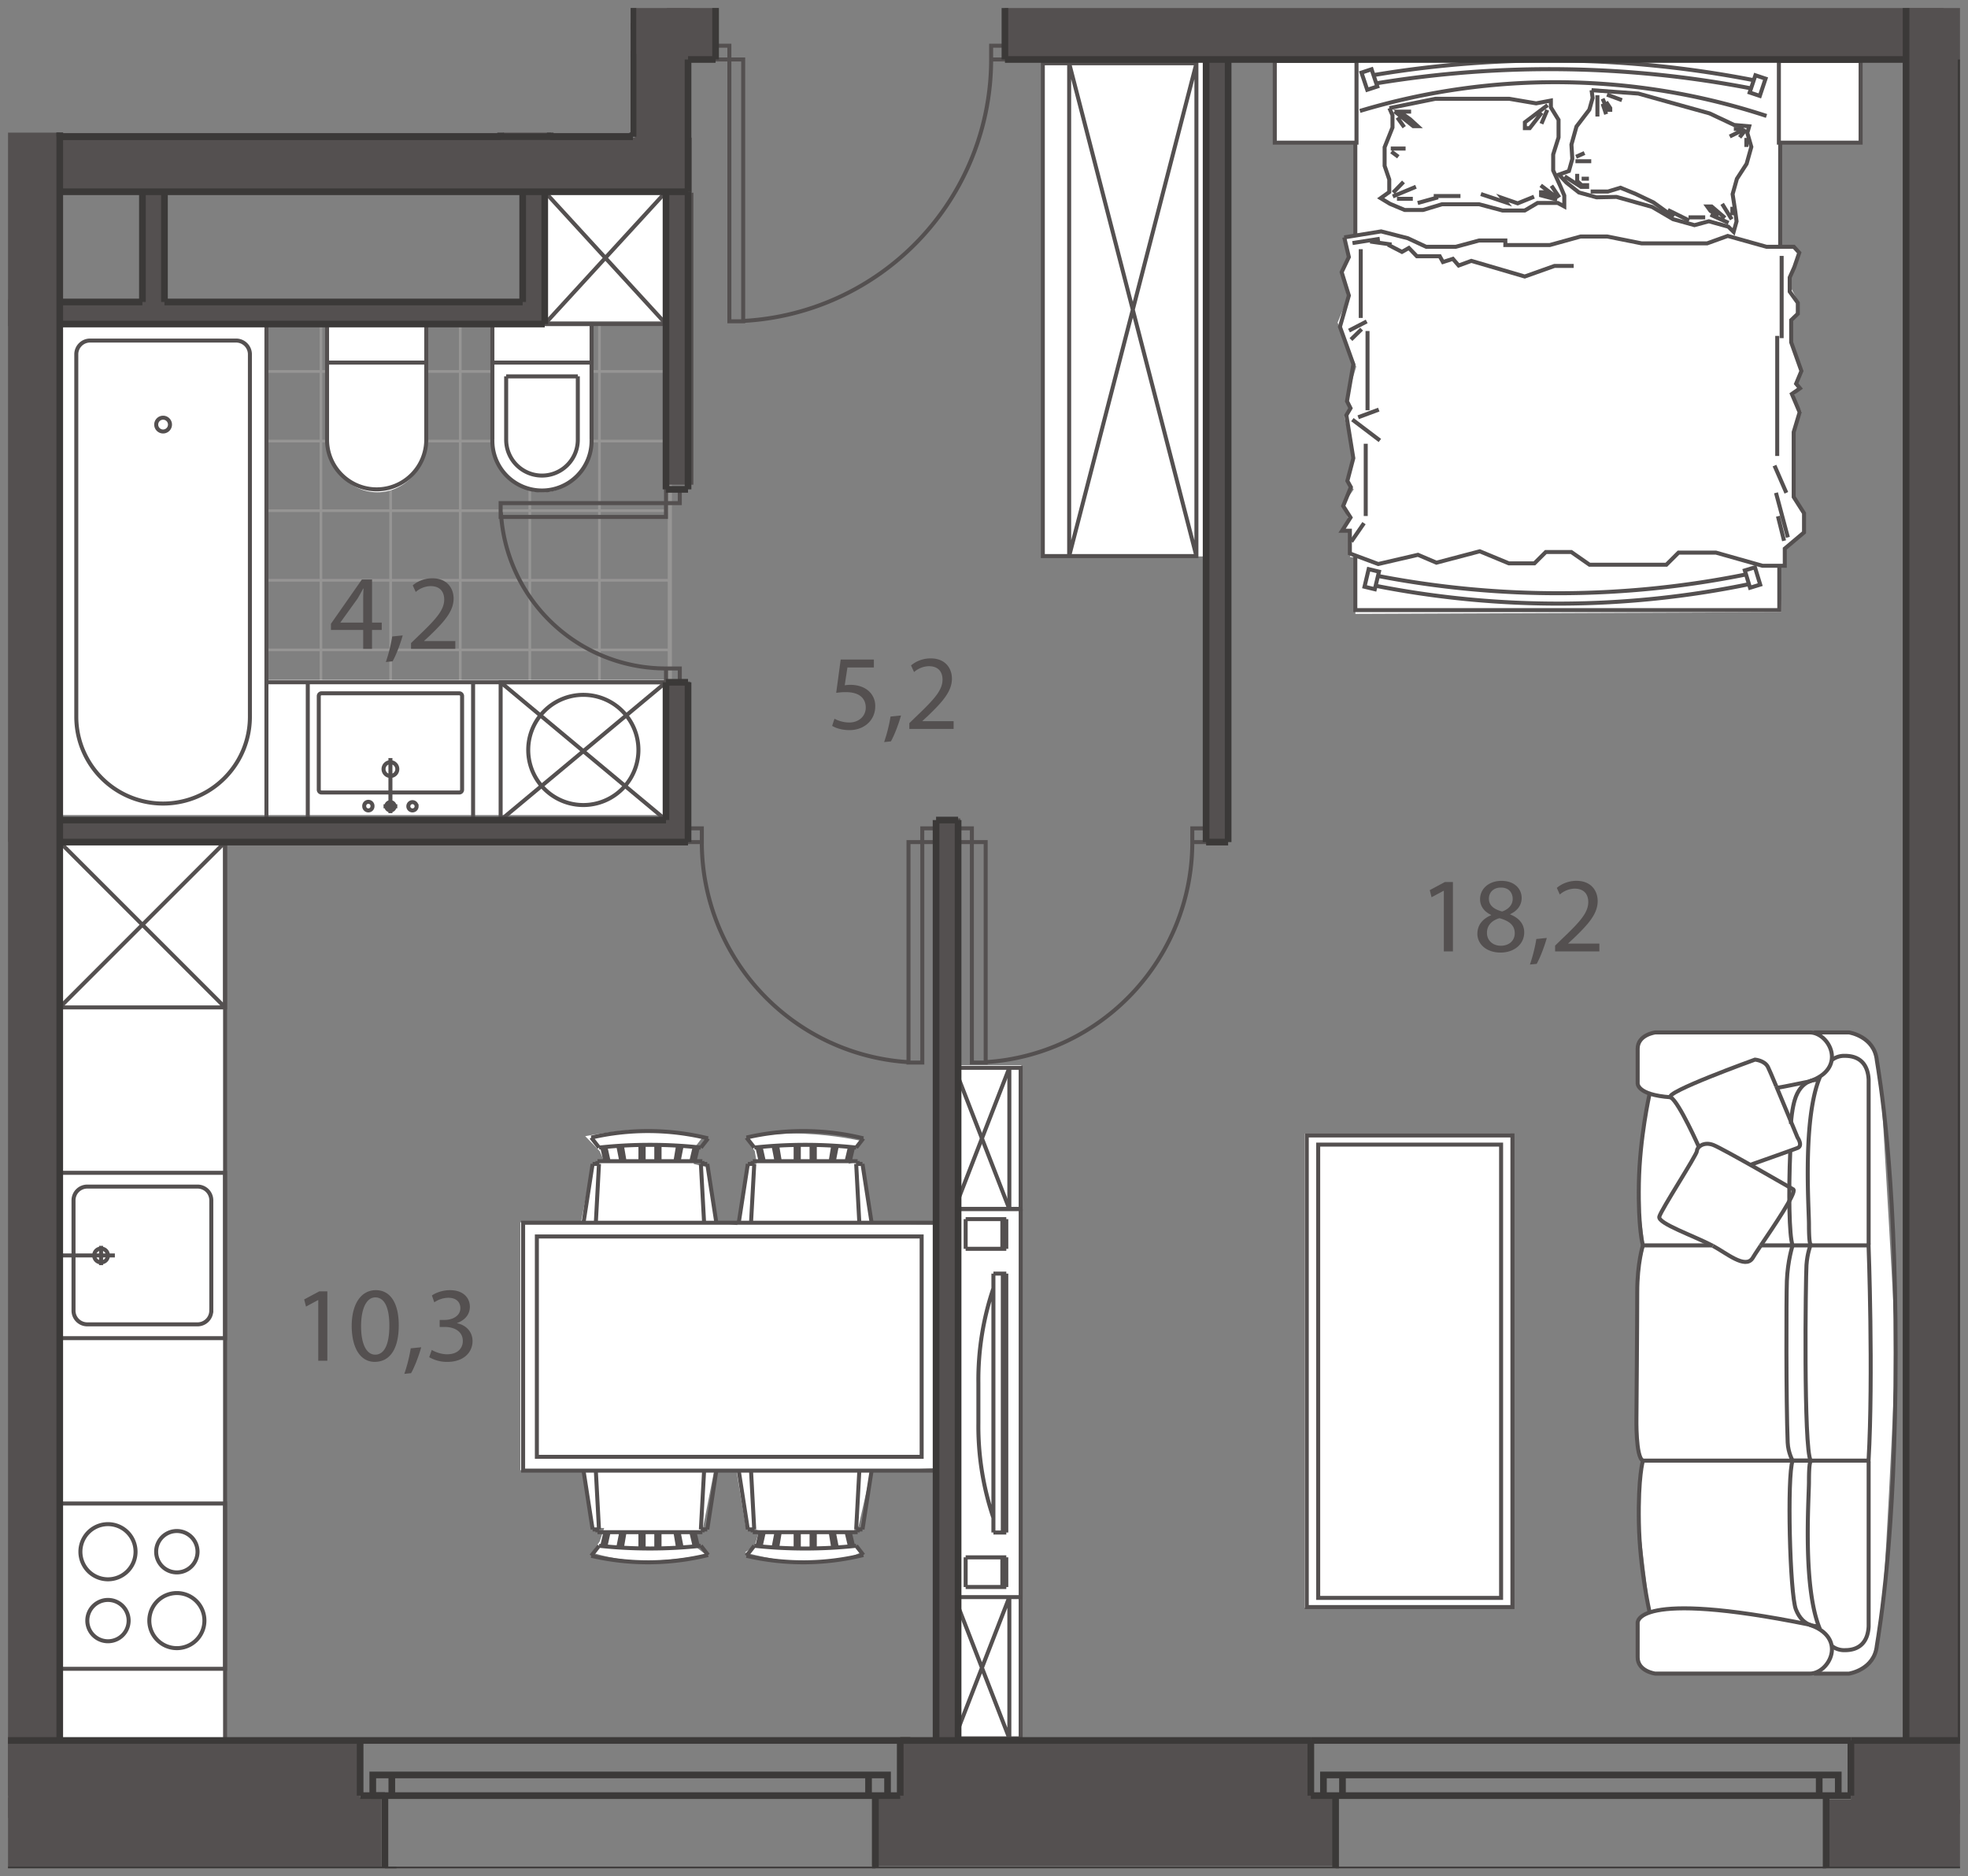 <svg version="1.1" xmlns="http://www.w3.org/2000/svg" xmlns:xlink="http://www.w3.org/1999/xlink" viewBox="116.234 255.835 73.725 70.288"><rect x="116.234" y="255.835" width="73.725" height="70.288" fill="#808080" stroke="none"/><path fill="none" d="M139.86 260.803v-4.668h49.799v69.688h-73.125v-65.02z"></path><path fill="none" d="M141.151 261.906v-3.866h46.575v62.971h-69.165v-59.105z"></path><clipPath id="a"><path fill="none" d="M139.86 260.803v-4.668h49.799v69.688h-73.125v-65.02z"></path></clipPath><g clip-path="url(#a)"><clipPath id="b"><use href="#SVGID_2_" overflow="visible"></use></clipPath><clipPath id="c"><use href="#SVGID_6_" overflow="visible"></use></clipPath><g clip-path="url(#c)" fill="none" stroke="#969594" stroke-width=".1" stroke-linecap="round" stroke-linejoin="round" stroke-miterlimit="10" stroke-dasharray="82.207,41.103"><path d="M168.208 187.693v80.768M165.6 187.693v80.768M162.989 187.693v80.768M160.382 187.693v80.768M157.776 187.693v80.768M155.169 187.693v80.768M152.558 187.693v80.768M149.953 187.693v80.768M147.345 187.693v80.768M144.737 187.693v80.768M142.13 187.693v80.768M139.522 187.693v80.768M136.915 187.693v80.768M134.307 187.693v80.768M131.698 187.693v80.768M129.091 187.693v80.768M126.483 187.693v80.768M123.876 187.693v80.768M121.269 187.693v80.768M118.66 187.693v80.768M87.228 258.03h81.193M87.228 260.638h81.193M87.228 263.247h81.193M87.228 265.854h81.193M87.228 268.461h81.193"></path></g><clipPath id="d"><use href="#SVGID_10_" overflow="visible"></use></clipPath><g clip-path="url(#d)" fill="none" stroke="#969594" stroke-width=".1" stroke-linecap="round" stroke-linejoin="round" stroke-miterlimit="10" stroke-dasharray="82.207,41.103"><path d="M172.124 245.027v80.768M169.517 245.027v80.768M166.906 245.027v80.768M164.298 245.027v80.768M161.693 245.027v80.768M159.085 245.027v80.768M156.476 245.027v80.768M153.87 245.027v80.768M151.263 245.027v80.768M148.654 245.027v80.768M146.047 245.027v80.768M143.438 245.027v80.768M140.831 245.027v80.768M138.224 245.027v80.768M135.616 245.027v80.768M133.009 245.027v80.768M130.4 245.027v80.768M127.792 245.027v80.768M125.185 245.027v80.768M122.577 245.027v80.768M119.97 245.027v80.768M117.362 245.027v80.768M91.144 257.995h81.193M91.144 260.605h81.193M91.144 263.212h81.193M91.144 265.818h81.193M91.144 268.426h81.193M91.144 271.035h81.193M91.144 273.643h81.193M91.144 276.249h81.193M91.144 278.857h81.193M91.144 281.466h81.193M91.144 284.072h81.193M91.144 286.681h81.193M91.144 289.287h81.193M91.144 291.896h81.193M91.144 294.504h81.193M91.144 297.111h81.193M91.144 299.718h81.193M91.144 302.327h81.193M91.144 304.935h81.193M91.144 307.541h81.193M91.144 310.148h81.193M91.144 312.758h81.193M91.144 315.364h81.193M91.144 317.972h81.193M91.144 320.581h81.193M91.144 323.188h81.193M91.144 325.795h81.193"></path></g><defs><path id="e" d="M119.668 267.931h21.687v15.354h-21.687z"></path></defs><clipPath id="f"><use href="#e" overflow="visible"></use></clipPath><g clip-path="url(#f)" fill="none" stroke="#969594" stroke-width=".1" stroke-linecap="round" stroke-linejoin="round" stroke-miterlimit="10" stroke-dasharray="82.207,41.103"><path d="M117.829 306.189V225.42M120.437 306.189V225.42M123.044 306.189V225.42M125.651 306.189V225.42M128.257 306.189V225.42M130.868 306.189V225.42M133.476 306.189V225.42M136.081 306.189V225.42M138.69 306.189V225.42M141.298 306.189V225.42M143.903 306.189V225.42M144.046 306.257H62.853M144.046 303.65H62.853M144.046 301.04H62.853M144.046 298.434H62.853M144.046 295.826H62.853M144.046 293.22H62.853M144.046 290.61H62.853M144.046 288.003H62.853M144.046 285.397H62.853M144.046 282.789H62.853M144.046 280.18H62.853M144.046 277.572H62.853M144.046 274.966H62.853M144.046 272.357H62.853M144.046 269.749H62.853M144.046 267.143H62.853M144.046 264.534H62.853M144.046 261.928H62.853M144.046 259.319H62.853M144.046 256.711H62.853"></path></g><path fill="none" stroke="#969594" stroke-width=".1" stroke-linecap="round" stroke-linejoin="round" stroke-miterlimit="10" stroke-dasharray="82.207,41.103" d="M119.668 267.931h21.687v15.354h-21.687z"></path><clipPath id="g"><use href="#SVGID_18_" overflow="visible"></use></clipPath><clipPath id="h"><use href="#SVGID_21_" overflow="visible"></use></clipPath><g clip-path="url(#h)" fill="none" stroke="#969594" stroke-width=".1" stroke-linecap="round" stroke-linejoin="round" stroke-miterlimit="10" stroke-dasharray="82.207,41.103"><path d="M254.759 305.471h-80.768M254.759 302.862h-80.768M254.759 300.252h-80.768M254.759 297.645h-80.768M254.759 295.039h-80.768M254.759 292.432h-80.768M254.759 289.82h-80.768M254.759 287.216h-80.768M254.759 284.607h-80.768M254.759 282h-80.768M254.759 279.393h-80.768M254.759 276.785h-80.768M254.759 274.178h-80.768M254.759 271.569h-80.768M254.759 268.961h-80.768M254.759 266.354h-80.768M254.759 263.746h-80.768M254.759 261.139h-80.768M254.759 258.531h-80.768M254.759 255.923h-80.768M189.638 224.49v81.194M187.028 224.49v81.194M184.421 224.49v81.194M181.813 224.49v81.194M179.204 224.49v81.194M176.599 224.49v81.194M173.991 224.49v81.194"></path></g><clipPath id="i"><use href="#SVGID_23_" overflow="visible"></use></clipPath><clipPath id="j"><use href="#SVGID_25_" overflow="visible"></use></clipPath><clipPath id="k"><use href="#SVGID_27_" overflow="visible"></use></clipPath><clipPath id="l"><use href="#SVGID_29_" overflow="visible"></use></clipPath><path fill="#FFF" d="M136.647 262.866h4.625v5h-4.625zM126.21 281.304h15.062v5.063H126.21zM118.585 268.054h7.625v18.313h-7.625zM118.522 287.366h6.188v33.688h-6.188zM110.21 287.366h6.125v33.688h-6.125zM108.71 267.866h7.562v18.625h-7.562z"></path><g fill="#FFF"><path d="M136.556 270.059c-1.051 0-1.903.944-1.903 2.107 0 1.165.852 2.11 1.903 2.11 1.048 0 1.902-.945 1.902-2.11 0-1.163-.854-2.107-1.902-2.107z"></path><path d="M134.698 267.996h3.713v4.354h-3.713z"></path></g><g fill="#FFF"><path d="M130.368 270.059c-1.05 0-1.902.944-1.902 2.107 0 1.165.851 2.11 1.902 2.11 1.049 0 1.902-.945 1.902-2.11 0-1.163-.853-2.107-1.902-2.107z"></path><path d="M128.511 267.996h3.713v4.354h-3.713z"></path></g><path fill="none" stroke="#545050" stroke-width=".15" stroke-miterlimit="10" d="M189.702 314.839h6.193v6.194h-6.193zM195.895 314.839l-6.193 6.194M189.702 314.839l6.193 6.194M189.702 302.452h6.193v6.193h-6.193zM108.665 267.973h7.743v18.581h-7.743zM110.214 312.156h6.194v6.192h-6.194zM110.214 299.768h6.194v6.194h-6.194zM114.343 302.864h2.065M110.214 287.38h6.194v6.193h-6.194zM110.214 293.573l6.194-6.193M116.408 293.573l-6.194-6.193M128.486 267.973h3.716v1.444h-3.716zM132.202 269.417v2.891M128.486 269.417v2.891M132.202 272.308a1.858 1.858 0 11-3.716 0M134.68 267.973h3.716v1.444h-3.716zM137.88 269.934h-2.684M138.395 269.417v2.891M137.88 269.934v2.374M134.68 269.417v2.891M135.196 269.934v2.374M138.395 272.308a1.858 1.858 0 11-3.715 0M137.88 272.308a1.342 1.342 0 11-2.684 0M134.989 281.393h6.194v5.161h-6.194zM134.989 281.393l6.195 5.161M141.184 281.393l-6.195 5.161"></path><path fill="none" stroke="#545050" stroke-width=".15" stroke-miterlimit="10" d="M140.15 283.974a2.064 2.064 0 10-4.127-.001 2.064 2.064 0 004.127 0h0zM124.666 287.38v33.653M118.472 267.973h7.743v18.581h-7.743z"></path><path fill="none" stroke="#545050" stroke-width=".15" stroke-miterlimit="10" d="M119.092 282.684v-13.576c0-.285.231-.516.515-.516h5.472c.285 0 .517.231.517.516v13.576M125.596 282.684a3.252 3.252 0 01-6.504 0"></path><path fill="none" stroke="#545050" stroke-width=".15" stroke-miterlimit="10" d="M122.602 271.74a.258.258 0 10-.516 0 .258.258 0 10.516 0h0zM133.957 281.393v5.161M127.764 281.393v5.161M133.957 286.554h-6.193M131.118 286.038h-.516M127.764 281.393h6.193M128.278 281.806h5.162M128.176 281.91c0-.057.046-.104.102-.104M128.278 285.522h5.162M133.545 285.419a.104.104 0 01-.105.103M128.278 285.522a.103.103 0 01-.102-.103M128.176 285.419v-3.51M133.545 285.419v-3.51M133.44 281.806c.058 0 .105.047.105.103M131.118 284.645a.258.258 0 10-.516 0 .258.258 0 00.516 0h0zM131.016 286.038a.156.156 0 00-.156-.155.156.156 0 00-.155.155c0 .086.07.155.155.155a.154.154 0 00.156-.155h0zM130.188 286.038a.155.155 0 10-.309 0c0 .086.07.155.154.155a.154.154 0 00.155-.155h0zM131.84 286.038a.156.156 0 00-.154-.155.155.155 0 00-.155.155c0 .086.07.155.155.155a.154.154 0 00.155-.155h0zM130.86 284.232v2.064M126.215 281.393h14.969M118.472 312.156h6.194v6.192h-6.194z"></path><path fill="none" stroke="#545050" stroke-width=".15" stroke-miterlimit="10" d="M121.053 316.543a.774.774 0 10-1.548-.001.774.774 0 001.548.001h0zM121.312 313.962a1.033 1.033 0 10-2.066.001 1.033 1.033 0 002.066-.001h0zM123.892 316.543a1.032 1.032 0 10-2.064-.001 1.032 1.032 0 002.064.001h0zM123.634 313.962a.775.775 0 10-1.55 0 .775.775 0 001.55 0h0zM118.472 299.768h6.194v6.194h-6.194z"></path><path fill="none" stroke="#545050" stroke-width=".15" stroke-miterlimit="10" d="M124.15 304.93v-4.13a.515.515 0 00-.516-.516h-4.13a.515.515 0 00-.516.516v4.13c0 .285.23.515.516.515h4.13c.285 0 .515-.23.515-.515z"></path><path fill="none" stroke="#545050" stroke-width=".15" stroke-miterlimit="10" d="M120.278 302.864a.258.258 0 10-.516.001.258.258 0 00.516 0h0zM120.537 302.864h-2.065M120.02 303.227v-.724M118.472 287.38h6.194v6.193h-6.194zM124.666 293.573l-6.194-6.193M118.472 293.573l6.194-6.193M136.641 267.973h4.543M141.184 267.973l-4.543-4.955M141.184 263.018l-4.543 4.955"></path><g><path fill="#FFF" d="M167.009 258.184l-.032 6.47-.414.126.192.666-.286.634.255.921-.381.919.697 1.65-.38 1.3.157.286-.221.284.38 1.619-.317.73.286.38-.413.602.223.508-.286.411h.317l.031 1.016h.192v2.125l15.953-.064-.065-1.649.192-.095.031-.634.73-.603.032-.666-.445-.635.033-2.504.252-.73-.317-.571.223-.254-.064-.253.158-.508-.38-1.11.032-.73.254-.317v-.318l-.285-.539-.033-.475.287-.825-.16-.316-.507.094-.033-7.136z"></path><path fill="none" stroke="#545050" stroke-width=".15" stroke-miterlimit="10" d="M182.923 265.08v-7.014h-15.916v3.688M168.234 265.002l.519.269.26-.147.3.31h.856l.121.217.371-.12.217.25.475-.174 2.001.586 1.116-.397h.718M167.562 264.882l.802.113M166.901 264.94l1.022-.161M167.114 271.466l.772-.287M166.897 271.554l1.03.781M167.332 275.432l-.475.69M166.844 268.554l.399-.39M166.77 268.22l.663-.344M182.839 275.173l.229.92M182.766 274.296l.445 1.668M182.71 273.276l.444 1.02M182.812 268.417v4.499M182.978 265.422v3.08M167.397 272.457v2.707M167.464 268.235v2.969M167.21 265.17v2.576M167.007 264.66v-2.906M182.89 277.03v1.66h-15.883v-2.046"></path><path fill="none" stroke="#545050" stroke-width=".15" stroke-miterlimit="10" d="M166.592 264.727l1.382-.224 1.002.257.684.32h1.109l.876-.236h.982v.17h1.666l1.153-.319h1.002l1.282.256h2.458l.77-.278 1.453.407h1.024l.203.223-.186.542-.172.385v.527l.304.422v.409l-.249.24V268.657l.383 1.076-.198.476.145.172-.304.212.291.685-.223.743v2.431l.387.608v.72l-.721.606v.643h-.834l-1.744-.493h-1.402l-.455.453H175.78l-.681-.475h-.957l-.426.424h-.957l-1.09-.452-1.623.427-.692-.295-1.488.345-1.063-.396v-.851h-.292l.316-.495-.275-.432.288-.705-.131-.236.223-.85-.261-1.61.156-.262-.132-.262.238-1.384-.502-1.402.334-1.172-.27-.877.27-.565-.173-.738M181.656 261.001v.339M181.483 260.728l-.449.219M181.559 260.663h-.372M181.636 260.684l-.231.296M181.132 263.898v-.317M181.109 264.051l-.36-.579M180.857 263.998l-.502-.429h-.164l.12.166.305.175M180.99 264.182l-.678-.305M179.489 263.977h.625M178.714 263.701l.799.394M175.823 263.01h.647l.47-.143.568.232.668.318.757.545M175.485 262.529h.273M174.849 262.441l.614.395h.228v-.064h-.206l-.166-.153v-.273M175.253 261.874h.592M175.276 261.708l.317-.14M176.435 259.38l.56.207M176.272 259.72l.131.394M176.272 259.532l.175.417h.11v-.064l-.154-.232M176.076 259.403v.797M171.711 263.104l.94.313-.138-.165.576.2.614-.248M169.944 263.178h1.002M169.344 263.44l.762-.213M174.366 263.206l-.323-.169h-.078v.116l.604.16M174.548 263.232l-.595-.453M174.651 263.232l-.297-.44M174.198 259.952l-.219.518M174.211 259.772l-.852.645v.219h.181l.452-.58M168.36 261.516l.258.192M168.335 261.4h.555M168.581 260.237l.258.362M168.477 260.004l.698.556h.167l-.284-.26-.4-.283h.439M168.567 263.282h.594M168.425 263.05l.387-.4M168.411 263.193l.867-.362"></path><path fill="none" stroke="#545050" stroke-width=".15" stroke-miterlimit="10" d="M175.856 259.213l1.754.127 1.026.287 1.642.456.922.434.562.05-.07.247.15.524-.177.634-.363.56-.161.576.098.634.05.384-.11.396-.199-.195-.729-.203-.539.145-.803-.223-.785-.46-.636-.179-.698-.196-.745.016-.661-.182-.469-.37-.28-.3.374-.133.127-.454-.033-.537.189-.676.482-.632.123-.439-.04-.291"></path><path fill="none" stroke="#545050" stroke-width=".15" stroke-miterlimit="10" d="M168.283 259.885l1.722-.349h2.771l1.004.171.553-.105v.257l.287.466v.657l-.201.64v.598l.266.584.15.355v.41l-.244-.131h-.758l-.479.282h-.834l-.88-.234h-1.385l-.713.215h-.686l-.55-.23-.35-.212.322-.23v-.471l-.174-.51v-.698l.295-.739v-.46l-.116-.266M182.411 260.178a25.406 25.406 0 00-15.232-.187M181.598 277.203l.38-.116.197.648-.381.117zM167.507 277.156l.387.093-.157.658-.386-.093zM181.78 259.3l.215-.645.38.127-.215.645zM167.238 258.555l.378-.125.215.645-.378.123zM167.855 277.41c4.556.881 9.24.863 13.789-.057M167.769 277.778c4.617.911 9.375.89 13.985-.06M181.833 259.146a39.922 39.922 0 00-14.041-.189M181.935 258.84a39.876 39.876 0 00-14.245-.192"></path><g><path fill="#FFF" d="M182.941 258.118h2.928v3.06h-2.928z"></path><path fill="none" stroke="#545050" stroke-width=".15" stroke-miterlimit="10" d="M182.874 258.116h3.063v3.063h-3.063z"></path></g><g><path fill="#FFF" d="M164.056 258.118h2.928v3.06h-2.928z"></path><path fill="none" stroke="#545050" stroke-width=".15" stroke-miterlimit="10" d="M163.989 258.116h3.063v3.063h-3.063z"></path></g></g><g><path fill="#FFF" d="M178.424 294.54s-.779.067-.828.451c-.048.382.024 1.463.024 1.463s.147.248.317.27c.17.022.025.27.025.27s-.392 3.084-.342 3.646c.05.563.219 1.869.219 1.869s-.171.585-.219 1.238c-.048.653-.072 5.875-.072 5.875s.073.969.193.969c.122 0-.219 1.417-.096 2.362.122.945.39 3.263.39 3.263s-.39.137-.44.451c-.047.315 0 1.441 0 1.441s.367.426.708.426h7.02s1.025.068 1.267-1.079c.244-1.148.635-10.512.658-10.917.024-.405-.535-9.7-.535-9.7l-.172-1.353s-.244-.945-1.023-.945h-7.094z"></path><g fill="none" stroke="#545050" stroke-width=".15" stroke-miterlimit="10"><path d="M182.788 296.59c.392-.068.759-.15 1.213-.24 1.47-.48.767-1.84.032-1.84h-5.79s-.659.085-.659.61v1.285s-.06.442 1.24.534"></path><path d="M184.186 294.51h1.316s.95.142 1.042 1.047c.093.594.704 4.033.704 10.948 0 6.916-.611 10.383-.704 10.976-.092.906-1.042 1.047-1.042 1.047h-1.316"></path><path d="M184.414 296.175c-.66 1.554-.413 4.918-.413 5.52 0 .792.063.74.065.764M186.234 302.46a.828.828 0 00.003-.071v-6.112c-.03-.579-.337-.89-.887-.89a.757.757 0 00-.489.154"></path><path d="M183.3 298.976c-.065 1.478-.044 3.163.089 3.511h.677M184.338 296.293s-.55-.085-.827.622c-.06.154-.147.47-.187 1.024M182.194 302.487h4.04s.18 4.867 0 8.063h-8.453s-.182.595-.152 2.32c.031 1.724.398 3.338.398 3.338M178.027 296.83s-.367 1.613-.398 3.337c-.03 1.726.152 2.32.152 2.32h2.57"></path><path d="M184.033 318.528h-5.79s-.659-.085-.659-.608v-1.288s-.169-1.273 6.417.058c1.47.481.767 1.838.032 1.838z"></path><path d="M184.414 316.864c-.66-1.555-.413-4.92-.413-5.522 0-.792.063-.74.065-.763M186.234 310.58a.788.788 0 01.003.068v6.112c-.03.579-.337.89-.887.89a.758.758 0 01-.489-.154M182.776 296.527c.33.787.796 1.916.796 1.916s.215.31 0 .395c-.215.086-1.747.624-1.747.624"></path><path d="M179.887 298.82s-.757-1.708-1.063-1.876c-.306-.17 3.155-1.416 3.155-1.416s.368.029.49.285c.039.077.16.362.307.714M180.402 302.505c.51.27 1.208.874 1.485.463.025-.048.144-.229.307-.473"></path><path d="M182.194 302.495c.482-.715 1.34-1.973 1.226-2.101 0 0-2.636-1.527-3.003-1.668-.366-.14-.612.084-.612.224 0 .142-1.348 2.21-1.41 2.463-.062.253 1.3.716 2.007 1.092M184.066 302.46s-.127.31-.158.764c-.03.45-.113 6.873.158 7.326h-.677c-.215.567-.104 4.991.122 5.572.276.707.827.624.827.624"></path><path d="M183.389 302.487s-.186.567-.215 1.33c-.024.612-.031 4.503.03 6.055.017.385.185.678.185.678M177.781 302.487s-.213.652-.213 1.756c0 1.102-.03 4.696-.03 4.696s-.032 1.499.243 1.61"></path></g></g><g><path fill="#FFF" d="M151.866 295.737h2.628v25.213h-2.628z"></path><path fill="none" stroke="#545050" stroke-width=".15" stroke-miterlimit="10" d="M151.993 315.663h2.477v5.291h-2.477zM154.046 320.954v-5.291M154.046 320.954l-2.053-5.291M154.046 315.663l-2.053 5.291M153.801 313.243v-9.699M153.449 313.243v-9.699M153.932 303.544h-.483M153.449 313.243h.483M152.886 307.635v1.516M153.932 313.243v-9.699M152.409 314.173v1.111M152.409 315.284h1.523M153.932 315.284v-1.111M153.932 314.173h-1.523M153.784 315.284v-1.111M151.993 315.663v-14.539M154.471 315.663v-14.539M151.993 315.663h2.478M152.886 307.635a10.692 10.692 0 01.563-3.54M153.45 312.693a10.694 10.694 0 01-.564-3.542M152.409 302.615v-1.112M152.409 301.503h1.523M153.932 301.503v1.112M153.932 302.615h-1.523M153.784 301.503v1.112M151.993 301.124h2.478"></path><g><path fill="none" stroke="#545050" stroke-width=".15" stroke-miterlimit="10" d="M151.993 295.835h2.477v5.289h-2.477z"></path></g><g><path fill="none" stroke="#545050" stroke-width=".15" stroke-miterlimit="10" d="M154.046 301.124v-5.289"></path></g><g><path fill="none" stroke="#545050" stroke-width=".15" stroke-miterlimit="10" d="M154.046 301.124l-2.053-5.289"></path></g><g><path fill="none" stroke="#545050" stroke-width=".15" stroke-miterlimit="10" d="M154.046 295.835l-2.053 5.289"></path></g></g><g><path fill="#FFF" d="M165.103 298.299h7.717v17.764h-7.717z"></path><path fill="none" stroke="#545050" stroke-width=".15" stroke-miterlimit="10" d="M165.616 298.712h6.852v16.98h-6.852z"></path><path fill="none" stroke="#545050" stroke-width=".15" stroke-miterlimit="10" d="M165.188 298.369h7.707v17.666h-7.707z"></path></g><g><path fill="#FFF" d="M144.68 313.17l-.171.554-.365.266s1.094.313 2.286.385c1.191.073 2.042-.385 2.042-.385l-.341-.384-.072-.292.34-.313.462-2.048 2.404-.12v-7.224l-.017-.003-.049-1.905-2.338-.022s-.145-1.832-.317-2.122c-.169-.29-.51-.12-.51-.12v-.41c0-.073.438-.457.438-.457s-.924-.216-2.115-.266c-1.19-.048-2.188.17-2.188.17l.34.48.074.46-.365.143-.365 2.17-.827-.097-.316-2.073-.486-.12-.018-.55.347-.454s-1.319-.225-2.097-.275c-.778-.047-2.298.238-2.298.238l.54.558.171.387-.463.169-.412 2.143-2.266-.029v9.282h2.338l.317 2.168h.485l-.17.507-.292.41s.948.337 2.114.312c1.168-.024 2.141-.241 2.141-.241l-.492-.386.03-.482.341.024.438-2.24.85-.025.341 2.073.51.144z"></path><path fill="none" stroke="#545050" stroke-width=".15" stroke-miterlimit="10" d="M151.275 301.639h-15.444v9.285h15.444v-9.285"></path><path fill="none" stroke="#545050" stroke-width=".15" stroke-miterlimit="10" d="M136.346 302.153h14.415v8.254h-14.415zM139.51 299.333l-.113-.572M141.538 299.333l.097-.58M138.676 298.823a17.789 17.789 0 013.814 0M141.657 299.333l.112-.572M140.226 298.731v.602M140.82 299.333v-.602M140.942 298.731v.602M138.604 299.434l.015-.101M142.549 299.333l.015.099M142.133 299.333l.124-.525M139.63 299.333l-.097-.573M140.346 299.333v-.603M139.033 299.333l-.118-.528M138.383 298.448a9.405 9.405 0 014.377.03M138.676 298.823l-.293-.375M142.49 298.823l.27-.345M138.796 298.823l.119.51M142.373 298.823l-.119.51M142.49 299.435h.24M142.611 301.639l-.121-2.204M142.73 299.435l.34 2.204M142.546 299.333h-3.929M138.673 299.435h-.238M138.555 301.639l.118-2.204M138.435 299.435l-.341 2.204M145.325 299.333l-.111-.572M147.353 299.333l.095-.58M144.492 298.823a17.798 17.798 0 013.816 0M147.471 299.333l.111-.572M146.04 298.731v.602M146.637 299.333v-.602M146.758 298.731v.602M144.417 299.434l.019-.101M148.363 299.333l.018.099M147.949 299.333l.124-.525M145.445 299.333l-.095-.573M146.159 299.333v-.603M144.847 299.333l-.118-.528M144.197 298.448a9.418 9.418 0 014.38.03M144.492 298.823l-.295-.375M148.308 298.823l.269-.345M144.61 298.823l.119.51M148.188 298.823l-.119.51M148.308 299.435h.236M148.426 301.639l-.118-2.204M148.544 299.435l.342 2.204M148.363 299.333h-3.929M144.49 299.435h-.24M144.369 301.639l.121-2.204M144.25 299.435l-.341 2.204M139.51 313.23l-.114.571M141.537 313.23l.098.579M138.676 313.74c1.268.135 2.55.135 3.814 0M141.657 313.23l.112.571M140.225 313.831v-.601M140.82 313.23v.601M140.941 313.831v-.601M138.604 313.129l.015.101M142.549 313.23l.015-.099M142.132 313.23l.125.523M139.63 313.23l-.097.573M140.346 313.23v.602M139.033 313.23l-.118.528M138.383 314.115a9.416 9.416 0 004.377-.029M138.676 313.739l-.293.376M142.49 313.739l.27.347M138.796 313.739l.119-.509M142.372 313.739l-.119-.509M142.49 313.127h.24M142.611 310.924l-.121 2.203M142.73 313.127l.339-2.203M142.546 313.23h-3.929M138.673 313.127h-.238M138.555 310.924l.118 2.203M138.435 313.127l-.341-2.203M145.325 313.23l-.111.571M147.353 313.23l.095.579M144.491 313.74c1.268.136 2.55.136 3.817 0M147.471 313.23l.111.571M146.04 313.831v-.601M146.637 313.23v.601M146.758 313.831v-.601M144.417 313.129l.019.101M148.363 313.23l.018-.099M147.949 313.23l.124.523M145.445 313.23l-.095.573M146.159 313.23v.602M144.847 313.23l-.118.528M144.197 314.115a9.429 9.429 0 004.38-.029M144.491 313.739l-.294.376M148.308 313.739l.269.347M144.609 313.739l.12-.509M148.188 313.739l-.119-.509M148.308 313.127h.236M148.426 310.924l-.118 2.203M148.544 313.127l.342-2.203M148.363 313.23h-3.929M144.489 313.127h-.239M144.369 310.924l.12 2.203M144.25 313.127l-.341-2.203"></path></g><g><path fill="#FFF" d="M189.508 258.13h5.09v13.168h-5.09z"></path><path fill="none" stroke="#545050" stroke-width=".15" stroke-miterlimit="10" d="M189.753 258.139h4.801v13.104h-4.801zM193.729 258.139l-3.976 13.103M193.729 271.244l-3.976-13.105"></path></g><g><path fill="#FFF" d="M155.246 258.129h6.101v18.55h-6.101z"></path><path fill="none" stroke="#545050" stroke-width=".15" stroke-miterlimit="10" d="M155.3 258.206h5.754v18.46H155.3zM156.287 276.666v-18.462M156.287 276.666l4.767-18.459M156.287 258.204l4.767 18.462"></path></g><g><path fill-rule="evenodd" clip-rule="evenodd" fill="#545050" d="M116.409 255.999h2.064v65.038h-2.064z"></path></g><g><path fill-rule="evenodd" clip-rule="evenodd" fill="#545050" d="M195.379 256h-7.741l.002 65.034 2.06.002v-62.972l5.679-.001z"></path></g><g><path fill-rule="evenodd" clip-rule="evenodd" fill="#545050" d="M114.343 321.033v2.066h6.194v-2.066z"></path></g><g><path fill-rule="evenodd" clip-rule="evenodd" fill="#545050" d="M185.572 323.786h6.195v-2.753h-6.195z"></path></g><path fill-rule="evenodd" clip-rule="evenodd" fill="#545050" d="M189.71 320.991h11.25v2.313h-11.25z"></path><path fill-rule="evenodd" clip-rule="evenodd" fill="#545050" d="M184.647 323.241h17.25v2.563h-17.25zM149.96 320.929h15.437v2.813H149.96z"></path><path fill-rule="evenodd" clip-rule="evenodd" fill="#545050" d="M148.897 323.116h17.375v2.625h-17.375zM105.022 321.054h24.688v2.875h-24.688z"></path><path fill-rule="evenodd" clip-rule="evenodd" fill="#545050" d="M104.21 323.179h26.312v2.625H104.21zM92.897 286.554h25.188v.813H92.897zM98.46 267.054h18.375v1H98.46zM121.522 262.616h.813v4.563h-.813zM92.835 260.991h23.625v2.063H92.835zM161.46 257.804h.875v29.5h-.875zM151.397 286.491h.813v34.75h-.813zM141.272 281.366h.813v6h-.813z"></path><path fill-rule="evenodd" clip-rule="evenodd" fill="#545050" d="M116.897 286.554h25.188v.813h-25.188zM141.21 263.054h1v10.938h-1zM135.835 262.929h.812v4.813h-.812z"></path><path fill-rule="evenodd" clip-rule="evenodd" fill="#545050" d="M118.147 267.054h18.375v1h-18.375zM118.522 260.991h23.625v2.063h-23.625z"></path><path fill-rule="evenodd" clip-rule="evenodd" fill="#545050" d="M140.022 256.054h2.063v5.75h-2.063z"></path><path fill-rule="evenodd" clip-rule="evenodd" fill="#545050" d="M141.21 255.929h1.937v2.063h-1.937zM135.086 255.929h1.791v5.166h-1.791z"></path><path fill-rule="evenodd" clip-rule="evenodd" fill="#545050" d="M135.919 255.845h4.125v2h-4.125zM153.877 255.971h35.166v2.083h-35.166zM189.543 271.012h5.125v.875h-5.125zM189.502 285.304h5.125v.833h-5.125zM189.585 289.137h19.708v1h-19.708z"></path><g><path fill="none" stroke="#545050" stroke-width=".15" stroke-miterlimit="10" d="M141.184 280.876h.516v.517h-.516zM141.184 274.167h.516v.515h-.516zM134.989 274.682h6.194v.517h-6.194zM141.184 280.876a6.194 6.194 0 01-6.185-5.85"></path></g><g><path fill="none" stroke="#545050" stroke-width=".15" stroke-miterlimit="10" d="M142.009 286.864h.517v.516h-.517zM150.784 286.864h.517v.516h-.517zM150.268 287.38h.517v8.259h-.517zM150.324 295.626a8.257 8.257 0 01-7.799-8.246"></path></g><g><path fill="none" stroke="#545050" stroke-width=".15" stroke-miterlimit="10" d="M160.9 286.864h.517v.516h-.517zM152.126 286.864h.516v.516h-.516zM152.642 287.38h.517v8.259h-.517zM160.9 287.38a8.258 8.258 0 01-7.8 8.246"></path></g><g><path fill="none" stroke="#545050" stroke-width=".15" stroke-miterlimit="10" d="M153.364 257.547h.517v.516h-.517zM143.041 257.547h.517v.516h-.517zM143.558 258.063h.517v9.808h-.517zM144.074 267.857a9.808 9.808 0 009.29-9.794"></path></g><g><path fill="none" stroke="#545050" stroke-width=".15" stroke-miterlimit="10" d="M115.892 255.998h.517v.516h-.517z"></path></g><g><path fill="none" stroke="#545050" stroke-width=".15" stroke-miterlimit="10" d="M134.473 255.998h.517v.516h-.517zM118.472 255.998h.517v.516h-.517zM127.508 252.577l.259-.448 6.707 3.866-.258.448zM127.769 252.127a7.736 7.736 0 00-1.038 3.871M126.731 255.998c0-1.36-.358-2.695-1.037-3.871"></path></g><g><path fill="none" stroke="#3B3938" stroke-width=".25" stroke-miterlimit="10" d="M189.702 290.064h19.614"></path></g><g><path fill="none" stroke="#3B3938" stroke-width=".25" stroke-miterlimit="10" d="M189.702 289.238h4.129"></path></g><g><path fill="none" stroke="#3B3938" stroke-width=".25" stroke-miterlimit="10" d="M189.702 286.141h4.129"></path></g><g><path fill="none" stroke="#3B3938" stroke-width=".25" stroke-miterlimit="10" d="M189.702 285.315h4.129"></path></g><g><path fill="none" stroke="#3B3938" stroke-width=".25" stroke-miterlimit="10" d="M189.702 271.896h4.129"></path></g><g><path fill="none" stroke="#3B3938" stroke-width=".25" stroke-miterlimit="10" d="M189.702 271.069h4.955"></path></g><g><path fill="none" stroke="#3B3938" stroke-width=".25" stroke-miterlimit="10" d="M113.311 267.147h3.097"></path></g><g><path fill="none" stroke="#3B3938" stroke-width=".25" stroke-miterlimit="10" d="M98.238 267.973h18.17"></path></g><g><path fill="none" stroke="#3B3938" stroke-width=".25" stroke-miterlimit="10" d="M92.871 287.38h23.537"></path></g><g><path fill="none" stroke="#3B3938" stroke-width=".25" stroke-miterlimit="10" d="M93.696 286.554h22.712"></path></g><g><path fill="none" stroke="#3B3938" stroke-width=".25" stroke-miterlimit="10" d="M135.815 267.147h-13.42"></path></g><g><path fill="none" stroke="#3B3938" stroke-width=".25" stroke-miterlimit="10" d="M121.569 267.147h-3.097"></path></g><g><path fill="none" stroke="#3B3938" stroke-width=".25" stroke-miterlimit="10" d="M136.641 267.973h-18.169"></path></g><g><path fill="none" stroke="#3B3938" stroke-width=".25" stroke-miterlimit="10" d="M142.009 274.167h-.825"></path></g><g><path fill="none" stroke="#3B3938" stroke-width=".25" stroke-miterlimit="10" d="M142.009 281.393h-.825"></path></g><g><path fill="none" stroke="#3B3938" stroke-width=".25" stroke-miterlimit="10" d="M142.009 281.393v5.987"></path></g><g><path fill="none" stroke="#3B3938" stroke-width=".25" stroke-miterlimit="10" d="M141.184 263.018v11.149"></path></g><g><path fill="none" stroke="#3B3938" stroke-width=".25" stroke-miterlimit="10" d="M142.009 263.018v11.149"></path></g><g><path fill="none" stroke="#3B3938" stroke-width=".25" stroke-miterlimit="10" d="M161.417 258.063v29.317"></path></g><g><path fill="none" stroke="#3B3938" stroke-width=".25" stroke-miterlimit="10" d="M162.242 258.063v29.317"></path></g><g><path fill="none" stroke="#3B3938" stroke-width=".25" stroke-miterlimit="10" d="M141.184 281.393v5.161"></path></g><g><path fill="none" stroke="#3B3938" stroke-width=".25" stroke-miterlimit="10" d="M151.301 286.554v34.479"></path></g><g><path fill="none" stroke="#3B3938" stroke-width=".25" stroke-miterlimit="10" d="M152.126 286.554v34.479"></path></g><g><path fill="none" stroke="#3B3938" stroke-width=".25" stroke-miterlimit="10" d="M152.126 286.554h-.825"></path></g><g><path fill="none" stroke="#3B3938" stroke-width=".25" stroke-miterlimit="10" d="M162.242 287.38h-.825"></path></g><g><path fill="none" stroke="#3B3938" stroke-width=".25" stroke-miterlimit="10" d="M142.009 287.38h-23.537"></path></g><g><path fill="none" stroke="#3B3938" stroke-width=".25" stroke-miterlimit="10" d="M141.184 286.554h-22.712"></path></g><g><path fill="none" stroke="#3B3938" stroke-width=".25" stroke-miterlimit="10" d="M135.815 263.018v4.129"></path></g><g><path fill="none" stroke="#3B3938" stroke-width=".25" stroke-miterlimit="10" d="M136.641 263.018v4.955"></path></g><g><path fill="none" stroke="#3B3938" stroke-width=".25" stroke-miterlimit="10" d="M122.395 267.147v-4.129"></path></g><g><path fill="none" stroke="#3B3938" stroke-width=".25" stroke-miterlimit="10" d="M121.569 267.147v-4.129"></path></g><g><path fill="none" stroke="#3B3938" stroke-width=".25" stroke-miterlimit="10" d="M116.408 255.998h2.064"></path></g><g><path fill="none" stroke="#3B3938" stroke-width=".25" stroke-miterlimit="10" d="M189.702 258.063h5.678"></path></g><g><path fill="none" stroke="#3B3938" stroke-width=".25" stroke-miterlimit="10" d="M116.408 255.998v65.035"></path></g><g><path fill="none" stroke="#3B3938" stroke-width=".25" stroke-miterlimit="10" d="M118.472 255.998v65.035"></path></g><g><path fill="none" stroke="#3B3938" stroke-width=".25" stroke-miterlimit="10" d="M189.702 258.063v62.97"></path></g><g><path fill="none" stroke="#3B3938" stroke-width=".25" stroke-miterlimit="10" d="M187.638 255.998v65.035"></path></g><g><path fill="none" stroke="#3B3938" stroke-width=".25" stroke-miterlimit="10" d="M187.638 255.998h7.742"></path></g><g><path fill="none" stroke="#3B3938" stroke-width=".25" stroke-miterlimit="10" d="M118.472 260.953h16.517"></path></g><g><path fill="none" stroke="#3B3938" stroke-width=".25" stroke-miterlimit="10" d="M134.989 260.953v-4.13"></path></g><g><path fill="none" stroke="#3B3938" stroke-width=".25" stroke-miterlimit="10" d="M134.989 256.823h-16.517"></path></g><g><path fill="none" stroke="#3B3938" stroke-width=".25" stroke-miterlimit="10" d="M118.472 256.823v4.13"></path></g><g><path fill="none" stroke="#3B3938" stroke-width=".25" stroke-miterlimit="10" d="M96.794 260.953h19.614"></path></g><g><path fill="none" stroke="#3B3938" stroke-width=".25" stroke-miterlimit="10" d="M116.408 260.953v-4.13"></path></g><g><path fill="none" stroke="#3B3938" stroke-width=".25" stroke-miterlimit="10" d="M116.408 256.823H96.794"></path></g><g><path fill="none" stroke="#3B3938" stroke-width=".25" stroke-miterlimit="10" d="M136.847 260.953h3.097"></path></g><g><path fill="none" stroke="#3B3938" stroke-width=".25" stroke-miterlimit="10" d="M139.944 260.953v-3.097"></path></g><g><path fill="none" stroke="#3B3938" stroke-width=".25" stroke-miterlimit="10" d="M139.944 257.856h-3.097"></path></g><g><path fill="none" stroke="#3B3938" stroke-width=".25" stroke-miterlimit="10" d="M136.847 257.856v3.097"></path></g><g><path fill="none" stroke="#3B3938" stroke-width=".25" stroke-miterlimit="10" d="M153.881 255.998h33.757"></path></g><g><path fill="none" stroke="#3B3938" stroke-width=".25" stroke-miterlimit="10" d="M139.944 255.998h3.097"></path></g><g><path fill="none" stroke="#3B3938" stroke-width=".25" stroke-miterlimit="10" d="M142.009 258.063h1.032"></path></g><g><path fill="none" stroke="#3B3938" stroke-width=".25" stroke-miterlimit="10" d="M153.881 258.063h33.757"></path></g><g><path fill="none" stroke="#3B3938" stroke-width=".25" stroke-miterlimit="10" d="M143.041 258.063v-2.065"></path></g><g><path fill="none" stroke="#3B3938" stroke-width=".25" stroke-miterlimit="10" d="M153.881 258.063v-2.065"></path></g><g><path fill="none" stroke="#3B3938" stroke-width=".25" stroke-miterlimit="10" d="M92.871 263.018h23.537"></path></g><g><path fill="none" stroke="#3B3938" stroke-width=".25" stroke-miterlimit="10" d="M94.937 260.953h21.471"></path></g><g><path fill="none" stroke="#3B3938" stroke-width=".25" stroke-miterlimit="10" d="M118.472 263.018h23.537"></path></g><g><path fill="none" stroke="#3B3938" stroke-width=".25" stroke-miterlimit="10" d="M118.472 260.953h21.472"></path></g><g><path fill="none" stroke="#3B3938" stroke-width=".25" stroke-miterlimit="10" d="M139.944 260.953v-4.955"></path></g><g><path fill="none" stroke="#3B3938" stroke-width=".25" stroke-miterlimit="10" d="M142.009 263.018v-4.955"></path></g><g><path fill="none" stroke="#3B3938" stroke-width=".25" stroke-miterlimit="10" d="M149.958 323.099h-20.233M130.912 322.324h17.859M149.029 325.885h-18.375M148.771 322.324h.712v.774h-.712zM130.199 322.324h.713v.774h-.713z"></path></g><g><path fill="none" stroke="#3B3938" stroke-width=".25" stroke-miterlimit="10" d="M185.572 323.099H165.34M166.526 322.324h17.859M184.644 325.885h-18.376M185.572 321.033H165.34M184.385 322.324h.714v.774h-.714zM165.813 322.324h.713v.774h-.713z"></path></g><g><path fill="none" stroke="#3B3938" stroke-width=".25" stroke-miterlimit="10" d="M134.989 255.998h4.955"></path></g><g><path fill="none" stroke="#3B3938" stroke-width=".25" stroke-miterlimit="10" d="M134.989 256.823h4.955"></path></g><g><path fill="none" stroke="#3B3938" stroke-width=".25" stroke-miterlimit="10" d="M134.989 256.823v-.825"></path></g><g><path fill="none" stroke="#3B3938" stroke-width=".25" stroke-miterlimit="10" d="M104.227 325.885h26.858M130.138 325.885h.516M129.725 321.033v2.066M150.335 321.033h-29.798M120.537 321.033h-6.194M130.654 323.099v2.786M130.138 323.099h.516"></path></g><g><path fill="none" stroke="#3B3938" stroke-width=".25" stroke-miterlimit="10" d="M149.029 323.099v2.786M149.958 321.033v2.066M149.029 325.885h8.052M149.958 321.033h15.382M166.268 325.885v-2.786M165.34 321.033v2.066M157.081 325.885h9.187"></path></g><g><path fill="none" stroke="#3B3938" stroke-width=".25" stroke-miterlimit="10" d="M184.644 323.099v2.786M185.572 321.033v2.066M184.644 325.885h8.051M185.572 321.033h6.195"></path></g><g><g fill="#545050"><path d="M170.323 289.203h-.008l-.452.243-.068-.267.568-.304h.3v2.599h-.34v-2.27zM171.58 290.814c0-.328.195-.56.515-.696l-.004-.012c-.288-.135-.411-.36-.411-.584 0-.41.347-.69.802-.69.504 0 .756.314.756.639 0 .22-.107.456-.427.607v.013c.324.128.523.355.523.67 0 .453-.388.757-.883.757-.544 0-.872-.325-.872-.704zm1.399-.016c0-.316-.22-.468-.572-.568-.304.088-.468.289-.468.536-.012.264.188.496.52.496.315 0 .52-.197.52-.464zm-.968-1.299c0 .26.196.4.496.48.223-.077.395-.237.395-.472 0-.208-.124-.424-.44-.424-.291 0-.451.191-.451.416zM173.548 291.966a5.77 5.77 0 00.24-.956l.392-.04c-.093.34-.269.784-.38.971l-.252.025zM174.491 291.474v-.216l.276-.268c.664-.632.963-.968.967-1.36 0-.263-.128-.507-.515-.507a.886.886 0 00-.552.22l-.112-.248c.18-.152.436-.264.736-.264.56 0 .795.384.795.756 0 .48-.348.867-.896 1.394l-.208.193v.008h1.168v.292h-1.659z"></path></g></g><g><g fill="#545050"><path d="M148.97 280.838h-.99l-.101.668c.06-.009.116-.017.212-.017.2 0 .4.044.56.14a.74.74 0 01.371.668c0 .508-.403.888-.967.888-.284 0-.524-.08-.648-.16l.088-.268c.109.064.32.143.556.143.332 0 .616-.215.616-.563-.004-.336-.229-.575-.748-.575-.148 0-.264.015-.36.027l.169-1.247h1.243v.296zM149.355 283.633a5.77 5.77 0 00.24-.956l.392-.04c-.092.34-.268.784-.38.971l-.252.025zM150.299 283.14v-.215l.276-.268c.663-.632.964-.968.968-1.36 0-.263-.128-.507-.516-.507a.884.884 0 00-.551.22l-.113-.248c.18-.152.436-.264.736-.264.56 0 .796.384.796.756 0 .48-.348.867-.896 1.394l-.208.193v.008h1.167v.292h-1.66z"></path></g></g><g><g fill="#545050"><path d="M129.84 280.14v-.707h-1.208v-.232l1.16-1.659h.38v1.615h.363v.276h-.364v.708h-.332zm0-.983v-.867c0-.137.004-.272.012-.408h-.013c-.08.152-.143.264-.215.384l-.636.883v.008h.851zM130.688 280.633a5.77 5.77 0 00.24-.956l.392-.04c-.092.34-.268.784-.38.971l-.252.025zM131.632 280.14v-.215l.276-.268c.663-.632.964-.968.967-1.36 0-.263-.127-.507-.515-.507a.886.886 0 00-.552.22l-.112-.248c.18-.152.436-.264.736-.264.56 0 .795.384.795.756 0 .48-.348.867-.895 1.394l-.208.193v.008h1.167v.292h-1.66z"></path></g></g><g><g fill="#545050"><path d="M128.157 304.536h-.008l-.452.243-.068-.267.568-.304h.3v2.599h-.34v-2.27zM131.172 305.48c0 .883-.328 1.37-.903 1.37-.508 0-.852-.475-.86-1.334 0-.872.376-1.352.904-1.352.547 0 .859.487.859 1.315zm-1.411.04c0 .675.208 1.06.528 1.06.36 0 .531-.42.531-1.085 0-.64-.164-1.06-.528-1.06-.307 0-.531.377-.531 1.085zM131.381 307.299a5.77 5.77 0 00.24-.956l.392-.04c-.092.34-.268.784-.38.971l-.252.025zM132.409 306.403c.1.064.332.163.575.163.453 0 .592-.287.588-.503-.004-.364-.332-.52-.672-.52h-.195v-.264h.195c.256 0 .58-.132.58-.44 0-.207-.132-.39-.456-.39a.952.952 0 00-.52.171l-.09-.256c.135-.1.398-.2.678-.2.512 0 .744.304.744.62 0 .268-.16.495-.48.612v.007c.32.065.58.304.58.668 0 .416-.324.78-.947.78a1.32 1.32 0 01-.676-.176l.096-.272z"></path></g></g></g></svg>